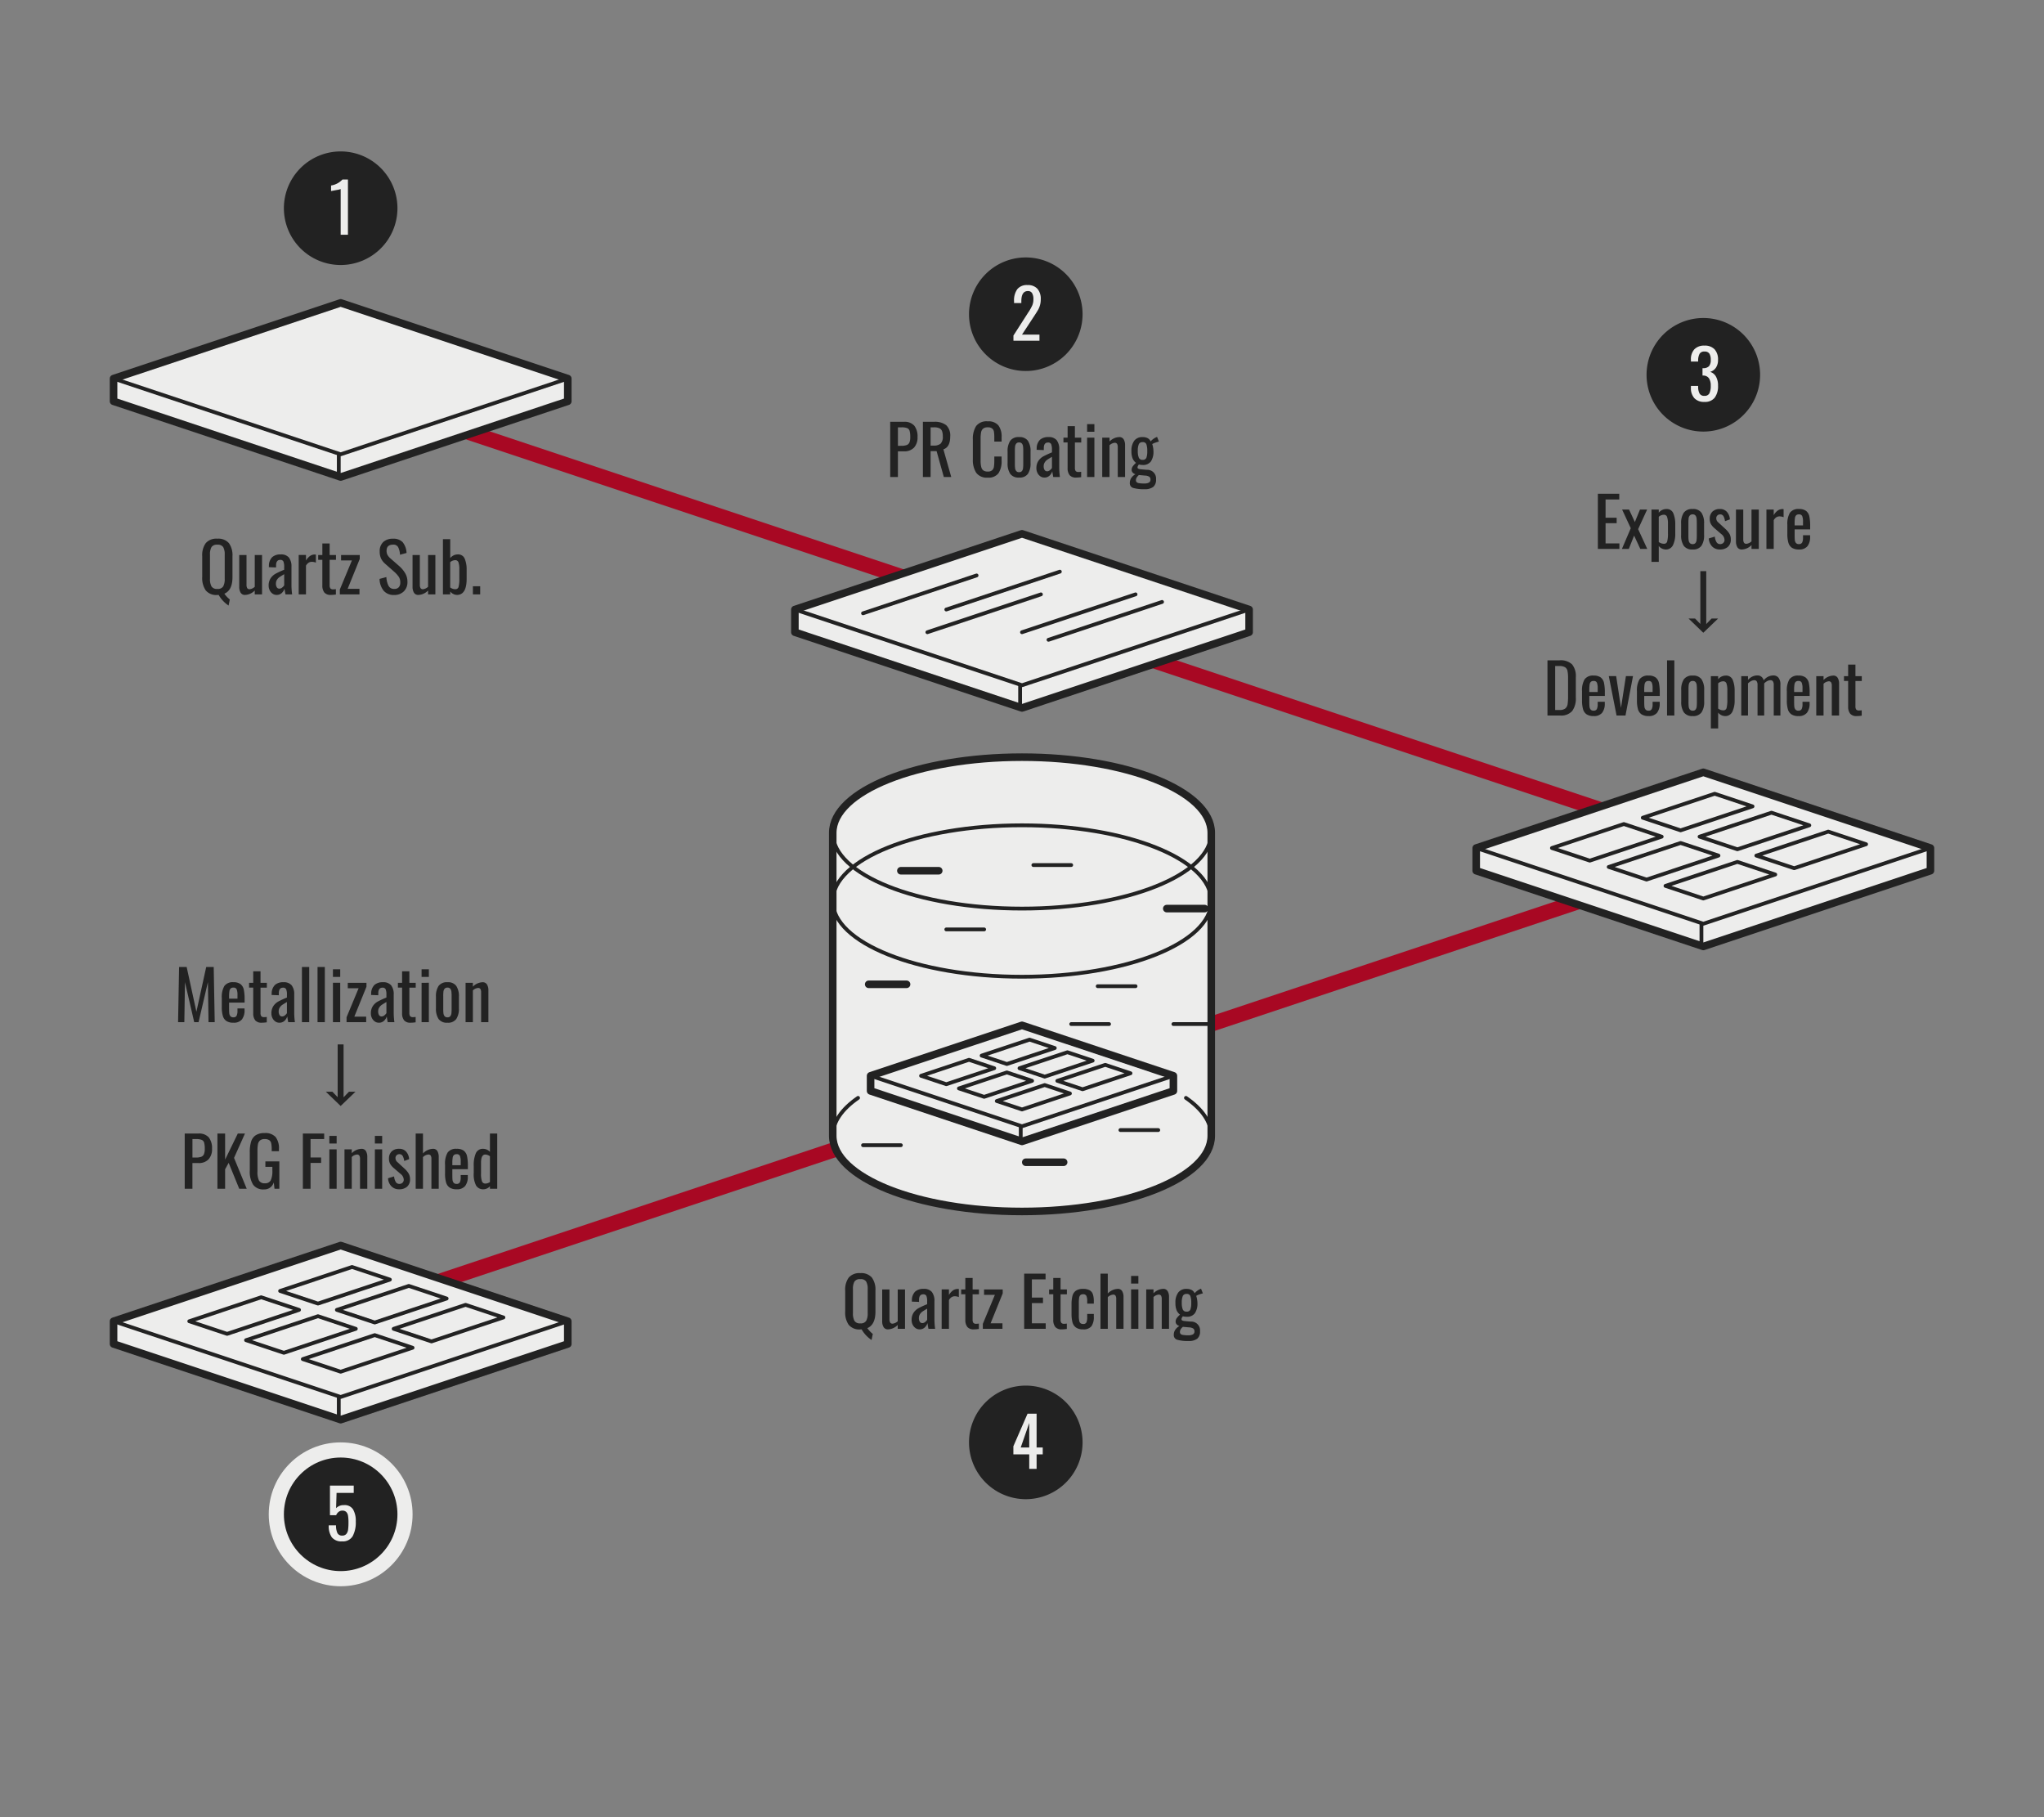 <svg xmlns="http://www.w3.org/2000/svg" width="540" height="480" viewBox="0 0 540 480">
  <rect x="0" y="0" width="540" height="480" fill="#808080" stroke="none"/>
  <g id="support-01-2-edit-7" transform="translate(-144 -3903)">
    <path id="Path_29834" data-name="Path 29834" d="M0,0H540V480H0Z" transform="translate(144 3903)" fill="none"/>
    <path id="Path_29682" data-name="Path 29682" d="M60.5,154.66,462.9,20.527" transform="translate(153 4102.34)" fill="none" stroke="#a80823" stroke-linecap="round" stroke-linejoin="round" stroke-miterlimit="10" stroke-width="4"/>
    <path id="Path_29681" data-name="Path 29681" d="M.5,20.527l401,133.666" transform="translate(213 3978.557)" fill="none" stroke="#a80823" stroke-linecap="round" stroke-linejoin="round" stroke-miterlimit="10" stroke-width="4"/>
    <g id="Group_11182" data-name="Group 11182" transform="translate(-213.5 -375.527)">
      <path id="Path_29608" data-name="Path 29608" d="M120.5,20.527l-60-20-60,20v6l60,20,60-20Z" transform="translate(387 4358)" fill="#ededec" stroke="#222" stroke-linecap="round" stroke-linejoin="round" stroke-miterlimit="10" stroke-width="2"/>
      <path id="Path_29609" data-name="Path 29609" d="M.5,20.527l60,20,60-20" transform="translate(387 4358)" fill="none" stroke="#222" stroke-linecap="round" stroke-linejoin="round" stroke-miterlimit="10" stroke-width="1"/>
      <line id="Line_334" data-name="Line 334" y2="6" transform="translate(447 4398.527)" fill="none" stroke="#222" stroke-linecap="round" stroke-miterlimit="10" stroke-width="1"/>
    </g>
    <g id="Group_11183" data-name="Group 11183" transform="translate(-209.5 -338.054)">
      <path id="Path_29610" data-name="Path 29610" d="M120.5,20.527l-60-20-60,20v6l60,20,60-20Z" transform="translate(563 4381.527)" fill="#ededec" stroke="#222" stroke-linecap="round" stroke-linejoin="round" stroke-miterlimit="10" stroke-width="2"/>
      <path id="Path_29611" data-name="Path 29611" d="M.5,20.527l60,20,60-20" transform="translate(563 4381.527)" fill="none" stroke="#222" stroke-linecap="round" stroke-linejoin="round" stroke-miterlimit="10" stroke-width="1"/>
      <line id="Line_335" data-name="Line 335" y2="6" transform="translate(623 4422.054)" fill="none" stroke="#222" stroke-linecap="round" stroke-miterlimit="10" stroke-width="1"/>
      <line id="Line_336" data-name="Line 336" x1="30" y2="10" transform="translate(603.5 4392.054)" fill="none" stroke="#222" stroke-linecap="round" stroke-miterlimit="10" stroke-width="1"/>
      <line id="Line_337" data-name="Line 337" x1="30" y2="10" transform="translate(598.5 4398.054)" fill="none" stroke="#222" stroke-linecap="round" stroke-miterlimit="10" stroke-width="1"/>
      <line id="Line_338" data-name="Line 338" x1="30" y2="10" transform="translate(623.5 4398.054)" fill="none" stroke="#222" stroke-linecap="round" stroke-miterlimit="10" stroke-width="1"/>
      <line id="Line_339" data-name="Line 339" x1="30" y2="10" transform="translate(630.5 4400.054)" fill="none" stroke="#222" stroke-linecap="round" stroke-miterlimit="10" stroke-width="1"/>
      <line id="Line_340" data-name="Line 340" x1="30" y2="10" transform="translate(581.5 4393.054)" fill="none" stroke="#222" stroke-linecap="round" stroke-miterlimit="10" stroke-width="1"/>
    </g>
    <g id="Group_11186" data-name="Group 11186" transform="translate(25.5 -270.527)">
      <path id="Path_29614" data-name="Path 29614" d="M120.5,20.527l-60-20-60,20v6l60,20,60-20Z" transform="translate(508 4377)" fill="#ededec" stroke="#222" stroke-linecap="round" stroke-linejoin="round" stroke-miterlimit="10" stroke-width="2"/>
      <path id="Path_29615" data-name="Path 29615" d="M.5,20.527l60,20,60-20" transform="translate(508 4377)" fill="none" stroke="#222" stroke-linecap="round" stroke-linejoin="round" stroke-miterlimit="10" stroke-width="1"/>
      <line id="Line_347" data-name="Line 347" y2="6" transform="translate(568 4417.527)" fill="none" stroke="#222" stroke-linecap="round" stroke-miterlimit="10" stroke-width="1"/>
      <path id="Path_29616" data-name="Path 29616" d="M30.5,23.86l19-6.333-10-3.334-19,6.334Z" transform="translate(508 4377)" fill="none" stroke="#222" stroke-linecap="round" stroke-linejoin="round" stroke-miterlimit="10" stroke-width="1"/>
      <path id="Path_29617" data-name="Path 29617" d="M45.5,28.86l19-6.333-10-3.334-19,6.334Z" transform="translate(508 4377)" fill="none" stroke="#222" stroke-linecap="round" stroke-linejoin="round" stroke-miterlimit="10" stroke-width="1"/>
      <path id="Path_29618" data-name="Path 29618" d="M69.5,24.194l-19,6.333,10,3.334,19-6.334Z" transform="translate(508 4377)" fill="none" stroke="#222" stroke-linecap="round" stroke-linejoin="round" stroke-miterlimit="10" stroke-width="1"/>
      <path id="Path_29619" data-name="Path 29619" d="M44.5,12.527l10,3.333,19-6.333-10-3.333Z" transform="translate(508 4377)" fill="none" stroke="#222" stroke-linecap="round" stroke-linejoin="round" stroke-miterlimit="10" stroke-width="1"/>
      <path id="Path_29620" data-name="Path 29620" d="M84.5,25.86l19-6.333-10-3.334-19,6.334Z" transform="translate(508 4377)" fill="none" stroke="#222" stroke-linecap="round" stroke-linejoin="round" stroke-miterlimit="10" stroke-width="1"/>
      <path id="Path_29621" data-name="Path 29621" d="M59.5,17.527l10,3.333,19-6.333-10-3.333Z" transform="translate(508 4377)" fill="none" stroke="#222" stroke-linecap="round" stroke-linejoin="round" stroke-miterlimit="10" stroke-width="1"/>
    </g>
    <g id="Group_11192" data-name="Group 11192" transform="translate(-334.5 -145.527)">
      <path id="Path_29614-2" data-name="Path 29614" d="M120.5,20.527l-60-20-60,20v6l60,20,60-20Z" transform="translate(508 4377)" fill="#ededec" stroke="#222" stroke-linecap="round" stroke-linejoin="round" stroke-miterlimit="10" stroke-width="2"/>
      <path id="Path_29615-2" data-name="Path 29615" d="M.5,20.527l60,20,60-20" transform="translate(508 4377)" fill="none" stroke="#222" stroke-linecap="round" stroke-linejoin="round" stroke-miterlimit="10" stroke-width="1"/>
      <line id="Line_347-2" data-name="Line 347" y2="6" transform="translate(568 4417.527)" fill="none" stroke="#222" stroke-linecap="round" stroke-miterlimit="10" stroke-width="1"/>
      <path id="Path_29616-2" data-name="Path 29616" d="M30.5,23.86l19-6.333-10-3.334-19,6.334Z" transform="translate(508 4377)" fill="none" stroke="#222" stroke-linecap="round" stroke-linejoin="round" stroke-miterlimit="10" stroke-width="1"/>
      <path id="Path_29617-2" data-name="Path 29617" d="M45.5,28.86l19-6.333-10-3.334-19,6.334Z" transform="translate(508 4377)" fill="none" stroke="#222" stroke-linecap="round" stroke-linejoin="round" stroke-miterlimit="10" stroke-width="1"/>
      <path id="Path_29618-2" data-name="Path 29618" d="M69.5,24.194l-19,6.333,10,3.334,19-6.334Z" transform="translate(508 4377)" fill="none" stroke="#222" stroke-linecap="round" stroke-linejoin="round" stroke-miterlimit="10" stroke-width="1"/>
      <path id="Path_29619-2" data-name="Path 29619" d="M44.5,12.527l10,3.333,19-6.333-10-3.333Z" transform="translate(508 4377)" fill="none" stroke="#222" stroke-linecap="round" stroke-linejoin="round" stroke-miterlimit="10" stroke-width="1"/>
      <path id="Path_29620-2" data-name="Path 29620" d="M84.5,25.86l19-6.333-10-3.334-19,6.334Z" transform="translate(508 4377)" fill="none" stroke="#222" stroke-linecap="round" stroke-linejoin="round" stroke-miterlimit="10" stroke-width="1"/>
      <path id="Path_29621-2" data-name="Path 29621" d="M59.5,17.527l10,3.333,19-6.333-10-3.333Z" transform="translate(508 4377)" fill="none" stroke="#222" stroke-linecap="round" stroke-linejoin="round" stroke-miterlimit="10" stroke-width="1"/>
    </g>
    <g id="Group_11194" data-name="Group 11194" transform="translate(-250 -101)">
      <path id="Path_29641" data-name="Path 29641" d="M100.5.5h-80C9.454.5.5,22.886.5,50.5s8.954,50,20,50h80c11.046,0,20-22.386,20-50S111.546.5,100.5.5Z" transform="translate(714.5 4203.5) rotate(90)" fill="#ededec" stroke="#222" stroke-linecap="round" stroke-linejoin="round" stroke-miterlimit="10" stroke-width="2"/>
      <ellipse id="Ellipse_49" data-name="Ellipse 49" cx="20" cy="50" rx="20" ry="50" transform="translate(714 4204) rotate(90)" fill="none" stroke="#222" stroke-linecap="round" stroke-linejoin="round" stroke-miterlimit="10" stroke-width="1"/>
      <ellipse id="Ellipse_50" data-name="Ellipse 50" cx="20" cy="50" rx="20" ry="50" transform="translate(714 4222) rotate(90)" fill="none" stroke="#222" stroke-linecap="round" stroke-linejoin="round" stroke-miterlimit="10" stroke-width="1"/>
      <path id="Path_29642" data-name="Path 29642" d="M90.5,7.19C93.441,2.935,96.857.5,100.5.5c11.045,0,20,22.386,20,50s-8.955,50-20,50c-3.643,0-7.059-2.435-10-6.69" transform="translate(714.5 4203.5) rotate(90)" fill="none" stroke="#222" stroke-linecap="round" stroke-linejoin="round" stroke-miterlimit="10" stroke-width="1"/>
      <path id="Path_29614-3" data-name="Path 29614" d="M80.5,13.86,40.5.527.5,13.86v4l40,13.333,40-13.333Z" transform="translate(623.5 4274.306)" fill="none" stroke="#222" stroke-linecap="round" stroke-linejoin="round" stroke-miterlimit="10" stroke-width="2"/>
      <path id="Path_29615-3" data-name="Path 29615" d="M.5,20.527l40,13.333,40-13.333" transform="translate(623.5 4267.64)" fill="none" stroke="#222" stroke-linecap="round" stroke-linejoin="round" stroke-miterlimit="10" stroke-width="1"/>
      <line id="Line_347-3" data-name="Line 347" y2="4" transform="translate(663.667 4301.5)" fill="none" stroke="#222" stroke-linecap="round" stroke-miterlimit="10" stroke-width="1"/>
      <path id="Path_29616-3" data-name="Path 29616" d="M27.167,20.638l12.667-4.222-6.667-2.223L20.5,18.416Z" transform="translate(616.833 4269.75)" fill="none" stroke="#222" stroke-linecap="round" stroke-linejoin="round" stroke-miterlimit="10" stroke-width="1"/>
      <path id="Path_29617-3" data-name="Path 29617" d="M42.167,25.638l12.667-4.222-6.667-2.223L35.5,23.416Z" transform="translate(611.833 4268.083)" fill="none" stroke="#222" stroke-linecap="round" stroke-linejoin="round" stroke-miterlimit="10" stroke-width="1"/>
      <path id="Path_29618-3" data-name="Path 29618" d="M63.167,24.194,50.5,28.416l6.667,2.223,12.667-4.223Z" transform="translate(606.833 4266.417)" fill="none" stroke="#222" stroke-linecap="round" stroke-linejoin="round" stroke-miterlimit="10" stroke-width="1"/>
      <path id="Path_29619-3" data-name="Path 29619" d="M44.5,10.416l6.667,2.222L63.833,8.416,57.167,6.194Z" transform="translate(608.833 4272.417)" fill="none" stroke="#222" stroke-linecap="round" stroke-linejoin="round" stroke-miterlimit="10" stroke-width="1"/>
      <path id="Path_29620-3" data-name="Path 29620" d="M81.167,22.638l12.667-4.222-6.667-2.223L74.5,20.416Z" transform="translate(598.833 4269.083)" fill="none" stroke="#222" stroke-linecap="round" stroke-linejoin="round" stroke-miterlimit="10" stroke-width="1"/>
      <path id="Path_29621-3" data-name="Path 29621" d="M59.5,15.416l6.667,2.222,12.667-4.222-6.667-2.222Z" transform="translate(603.833 4270.75)" fill="none" stroke="#222" stroke-linecap="round" stroke-linejoin="round" stroke-miterlimit="10" stroke-width="1"/>
      <line id="Line_366" data-name="Line 366" x2="10" transform="translate(622 4306.5)" fill="none" stroke="#222" stroke-linecap="round" stroke-miterlimit="10" stroke-width="1"/>
      <line id="Line_367" data-name="Line 367" x2="10" transform="translate(665 4311)" fill="none" stroke="#222" stroke-linecap="round" stroke-miterlimit="10" stroke-width="2"/>
      <line id="Line_368" data-name="Line 368" x2="10" transform="translate(690 4302.5)" fill="none" stroke="#222" stroke-linecap="round" stroke-miterlimit="10" stroke-width="1"/>
      <line id="Line_369" data-name="Line 369" x2="10" transform="translate(644 4249.5)" fill="none" stroke="#222" stroke-linecap="round" stroke-miterlimit="10" stroke-width="1"/>
      <line id="Line_370" data-name="Line 370" x2="10" transform="translate(623.5 4264)" fill="none" stroke="#222" stroke-linecap="round" stroke-miterlimit="10" stroke-width="2"/>
      <line id="Line_371" data-name="Line 371" x2="10" transform="translate(684 4264.5)" fill="none" stroke="#222" stroke-linecap="round" stroke-miterlimit="10" stroke-width="1"/>
      <line id="Line_376" data-name="Line 376" x2="10" transform="translate(667 4232.5)" fill="none" stroke="#222" stroke-linecap="round" stroke-miterlimit="10" stroke-width="1"/>
      <line id="Line_372" data-name="Line 372" x2="10" transform="translate(704 4274.5)" fill="none" stroke="#222" stroke-linecap="round" stroke-miterlimit="10" stroke-width="1"/>
      <line id="Line_373" data-name="Line 373" x2="10" transform="translate(677 4274.5)" fill="none" stroke="#222" stroke-linecap="round" stroke-miterlimit="10" stroke-width="1"/>
      <line id="Line_374" data-name="Line 374" x2="10" transform="translate(632 4234)" fill="none" stroke="#222" stroke-linecap="round" stroke-miterlimit="10" stroke-width="2"/>
      <line id="Line_375" data-name="Line 375" x2="10" transform="translate(702.25 4244)" fill="none" stroke="#222" stroke-linecap="round" stroke-miterlimit="10" stroke-width="2"/>
    </g>
    <path id="Path_29835" data-name="Path 29835" d="M-27.864-14.58h5.652v1.512H-25.83v4.824H-22.9V-6.8H-25.83v5.346h3.654V0h-5.688Zm8.694,9.108L-21.456-10.4h1.836l1.53,3.294,1.35-3.294h1.89l-2.376,5.166L-14.814,0H-16.65l-1.638-3.528L-19.692,0H-21.51ZM-13.7-10.4h1.926v.828a2.556,2.556,0,0,1,1.98-.972,1.848,1.848,0,0,1,1.9,1.215,7.305,7.305,0,0,1,.477,2.691v2.52A6.973,6.973,0,0,1-8-1.035,2.06,2.06,0,0,1-10.008.144a2.421,2.421,0,0,1-1.764-.918V3.42H-13.7Zm3.312,9.036a.822.822,0,0,0,.855-.675,8.358,8.358,0,0,0,.189-2.079v-2.52a5.648,5.648,0,0,0-.216-1.773.866.866,0,0,0-.9-.621,2.048,2.048,0,0,0-1.314.54v6.66A2.272,2.272,0,0,0-10.386-1.368ZM-2.826.144A2.676,2.676,0,0,1-5.175-.837,4.921,4.921,0,0,1-5.868-3.69V-6.714a4.921,4.921,0,0,1,.693-2.853,2.676,2.676,0,0,1,2.349-.981,2.655,2.655,0,0,1,2.331.981A4.921,4.921,0,0,1,.2-6.714V-3.69A4.921,4.921,0,0,1-.495-.837,2.655,2.655,0,0,1-2.826.144Zm0-1.422a.891.891,0,0,0,.756-.306,1.516,1.516,0,0,0,.288-.756,10.82,10.82,0,0,0,.054-1.224V-6.822a11.073,11.073,0,0,0-.054-1.233A1.527,1.527,0,0,0-2.07-8.82a.891.891,0,0,0-.756-.306.918.918,0,0,0-.765.306,1.48,1.48,0,0,0-.3.765,11.073,11.073,0,0,0-.054,1.233v3.258A10.82,10.82,0,0,0-3.888-2.34a1.47,1.47,0,0,0,.3.756A.918.918,0,0,0-2.826-1.278ZM4.374.144A2.746,2.746,0,0,1,2.331-.648,3.287,3.287,0,0,1,1.44-2.772l1.6-.486A3.455,3.455,0,0,0,3.5-1.764a1.078,1.078,0,0,0,.945.486,1.139,1.139,0,0,0,.828-.315,1.069,1.069,0,0,0,.324-.8,2.032,2.032,0,0,0-.846-1.53L2.97-5.454a4.346,4.346,0,0,1-.945-1.089,2.713,2.713,0,0,1-.333-1.395,2.529,2.529,0,0,1,.72-1.926,2.732,2.732,0,0,1,1.962-.684,2.356,2.356,0,0,1,1.863.765A3.34,3.34,0,0,1,7.02-7.812l-1.3.486A3.5,3.5,0,0,0,5.31-8.667a.953.953,0,0,0-.864-.459.99.99,0,0,0-.756.306,1,1,0,0,0-.27.756A1.346,1.346,0,0,0,3.942-7.02L5.778-5.328a5.705,5.705,0,0,1,1.08,1.26,2.912,2.912,0,0,1,.4,1.548A2.5,2.5,0,0,1,6.48-.54,3.068,3.068,0,0,1,4.374.144Zm5.814,0A1.287,1.287,0,0,1,8.982-.468a2.938,2.938,0,0,1-.36-1.512V-10.4h1.926v7.848a1.752,1.752,0,0,0,.18.891.7.7,0,0,0,.648.3,2.262,2.262,0,0,0,1.35-.648V-10.4h1.926V0H12.726V-1.026A3.714,3.714,0,0,1,10.188.144ZM16.668-10.4h1.926v1.476A3.766,3.766,0,0,1,19.7-10.17a2.2,2.2,0,0,1,1.2-.36,2.47,2.47,0,0,1,.306.018v2.124A3.045,3.045,0,0,0,20.142-8.6a1.575,1.575,0,0,0-.837.225,2.3,2.3,0,0,0-.711.783V0H16.668ZM25.272.144A3.27,3.27,0,0,1,23.4-.315a2.431,2.431,0,0,1-.936-1.359,8.349,8.349,0,0,1-.27-2.34V-6.39a5.761,5.761,0,0,1,.675-3.159,2.69,2.69,0,0,1,2.4-1,2.95,2.95,0,0,1,1.9.522,2.517,2.517,0,0,1,.846,1.467,12.417,12.417,0,0,1,.207,2.547v.846h-4.1V-3.78q0,.936.045,1.4a1.485,1.485,0,0,0,.288.783.949.949,0,0,0,.8.315.878.878,0,0,0,.855-.423,2.841,2.841,0,0,0,.225-1.287v-.63h1.872v.4a3.885,3.885,0,0,1-.7,2.5A2.709,2.709,0,0,1,25.272.144ZM26.334-6.21v-.936a4.01,4.01,0,0,0-.207-1.521.856.856,0,0,0-.873-.459,1.039,1.039,0,0,0-.711.216,1.216,1.216,0,0,0-.333.711,8.563,8.563,0,0,0-.09,1.431v.558ZM.768,5.875V19.844l1.418-1.465H3.908L.018,22.117H-.029l-3.879-3.738h1.723L-.791,19.82V5.875ZM-41.175,29.42h3.168a4.349,4.349,0,0,1,3.339,1.08,4.893,4.893,0,0,1,.981,3.366V39.23a5.6,5.6,0,0,1-.963,3.591A3.9,3.9,0,0,1-37.845,44h-3.33Zm3.186,13.122a2.326,2.326,0,0,0,1.539-.414A1.825,1.825,0,0,0-35.856,41a14.438,14.438,0,0,0,.117-2.151V34.118a8.919,8.919,0,0,0-.153-1.9,1.507,1.507,0,0,0-.639-.972,2.84,2.84,0,0,0-1.512-.315h-1.1v11.61Zm9.018,1.6a3.27,3.27,0,0,1-1.872-.459,2.431,2.431,0,0,1-.936-1.359,8.349,8.349,0,0,1-.27-2.34V37.61a5.761,5.761,0,0,1,.675-3.159,2.69,2.69,0,0,1,2.4-1,2.95,2.95,0,0,1,1.9.522,2.517,2.517,0,0,1,.846,1.467,12.417,12.417,0,0,1,.207,2.547v.846h-4.1V40.22q0,.936.045,1.4a1.485,1.485,0,0,0,.288.783.949.949,0,0,0,.8.315.878.878,0,0,0,.855-.423,2.841,2.841,0,0,0,.225-1.287v-.63h1.872v.4a3.885,3.885,0,0,1-.7,2.5A2.709,2.709,0,0,1-28.971,44.144Zm1.062-6.354v-.936a4.01,4.01,0,0,0-.207-1.521.856.856,0,0,0-.873-.459,1.039,1.039,0,0,0-.711.216,1.216,1.216,0,0,0-.333.711,8.563,8.563,0,0,0-.09,1.431v.558Zm2.934-4.194h1.944l1.278,8.37,1.3-8.37h1.872L-20.565,44h-2.358Zm10.512,10.548a3.27,3.27,0,0,1-1.872-.459,2.431,2.431,0,0,1-.936-1.359,8.349,8.349,0,0,1-.27-2.34V37.61a5.761,5.761,0,0,1,.675-3.159,2.69,2.69,0,0,1,2.4-1,2.95,2.95,0,0,1,1.9.522,2.517,2.517,0,0,1,.846,1.467,12.418,12.418,0,0,1,.207,2.547v.846h-4.1V40.22q0,.936.045,1.4a1.485,1.485,0,0,0,.288.783.949.949,0,0,0,.8.315.878.878,0,0,0,.855-.423,2.841,2.841,0,0,0,.225-1.287v-.63h1.872v.4a3.885,3.885,0,0,1-.7,2.5A2.709,2.709,0,0,1-14.463,44.144ZM-13.4,37.79v-.936a4.01,4.01,0,0,0-.207-1.521.856.856,0,0,0-.873-.459,1.039,1.039,0,0,0-.711.216,1.216,1.216,0,0,0-.333.711,8.563,8.563,0,0,0-.09,1.431v.558Zm3.816-8.37h1.926V44H-9.585ZM-2.8,44.144a2.676,2.676,0,0,1-2.349-.981,4.921,4.921,0,0,1-.693-2.853V37.286a4.921,4.921,0,0,1,.693-2.853A2.676,2.676,0,0,1-2.8,33.452a2.655,2.655,0,0,1,2.331.981,4.921,4.921,0,0,1,.693,2.853V40.31a4.921,4.921,0,0,1-.693,2.853A2.655,2.655,0,0,1-2.8,44.144Zm0-1.422a.891.891,0,0,0,.756-.306,1.516,1.516,0,0,0,.288-.756A10.82,10.82,0,0,0-1.7,40.436V37.178a11.073,11.073,0,0,0-.054-1.233,1.527,1.527,0,0,0-.288-.765.891.891,0,0,0-.756-.306.918.918,0,0,0-.765.306,1.48,1.48,0,0,0-.3.765,11.073,11.073,0,0,0-.054,1.233v3.258a10.82,10.82,0,0,0,.054,1.224,1.47,1.47,0,0,0,.3.756A.918.918,0,0,0-2.8,42.722ZM1.989,33.6H3.915v.828a2.556,2.556,0,0,1,1.98-.972,1.848,1.848,0,0,1,1.9,1.215,7.305,7.305,0,0,1,.477,2.691v2.52a6.973,6.973,0,0,1-.585,3.087,2.06,2.06,0,0,1-2.007,1.179,2.421,2.421,0,0,1-1.764-.918V47.42H1.989ZM5.3,42.632a.822.822,0,0,0,.855-.675,8.358,8.358,0,0,0,.189-2.079v-2.52a5.648,5.648,0,0,0-.216-1.773.866.866,0,0,0-.9-.621,2.048,2.048,0,0,0-1.314.54v6.66A2.272,2.272,0,0,0,5.3,42.632ZM10.017,33.6H11.8v.99a3.7,3.7,0,0,1,1.143-.873,2.988,2.988,0,0,1,1.3-.3,1.609,1.609,0,0,1,1.692,1.314,3.255,3.255,0,0,1,2.592-1.314,1.668,1.668,0,0,1,1.323.594,2.728,2.728,0,0,1,.513,1.818V44H18.6V35.954a1.707,1.707,0,0,0-.216-.981.73.73,0,0,0-.63-.3,1.877,1.877,0,0,0-.855.225,3.05,3.05,0,0,0-.819.621V44H14.319V35.954a1.707,1.707,0,0,0-.216-.981.73.73,0,0,0-.63-.3,1.824,1.824,0,0,0-.846.225,3.4,3.4,0,0,0-.828.621V44H10.017Zm15.12,10.548a3.27,3.27,0,0,1-1.872-.459,2.431,2.431,0,0,1-.936-1.359,8.349,8.349,0,0,1-.27-2.34V37.61a5.761,5.761,0,0,1,.675-3.159,2.69,2.69,0,0,1,2.4-1,2.95,2.95,0,0,1,1.9.522,2.517,2.517,0,0,1,.846,1.467,12.417,12.417,0,0,1,.207,2.547v.846h-4.1V40.22q0,.936.045,1.4a1.485,1.485,0,0,0,.288.783.949.949,0,0,0,.8.315.878.878,0,0,0,.855-.423,2.841,2.841,0,0,0,.225-1.287v-.63h1.872v.4a3.885,3.885,0,0,1-.7,2.5A2.709,2.709,0,0,1,25.137,44.144ZM26.2,37.79v-.936a4.01,4.01,0,0,0-.207-1.521.856.856,0,0,0-.873-.459,1.039,1.039,0,0,0-.711.216,1.216,1.216,0,0,0-.333.711,8.563,8.563,0,0,0-.09,1.431v.558ZM29.835,33.6h1.926v1.026a3.714,3.714,0,0,1,2.538-1.17,1.287,1.287,0,0,1,1.206.612,2.938,2.938,0,0,1,.36,1.512V44H33.939V36.134a1.7,1.7,0,0,0-.18-.882.7.7,0,0,0-.648-.288,2.262,2.262,0,0,0-1.35.648V44H29.835ZM40.509,44.144a2.118,2.118,0,0,1-1.71-.621,2.908,2.908,0,0,1-.54-1.863V34.874h-1.1V33.6h1.1V30.554h1.926V33.6h1.674v1.278H40.185v6.66a1.469,1.469,0,0,0,.2.882.922.922,0,0,0,.756.252,4.5,4.5,0,0,0,.7-.054v1.422A9.022,9.022,0,0,1,40.509,44.144Z" transform="translate(594 4048)" fill="#222"/>
    <path id="Path_29836" data-name="Path 29836" d="M-42.687-14.58h2l2.574,11.826,2.592-11.826h1.98L-33.273,0h-1.638l-.162-10.584L-37.539,0h-1.152l-2.448-10.584L-41.3,0h-1.656ZM-28.323.144A3.27,3.27,0,0,1-30.2-.315a2.431,2.431,0,0,1-.936-1.359,8.349,8.349,0,0,1-.27-2.34V-6.39a5.761,5.761,0,0,1,.675-3.159,2.69,2.69,0,0,1,2.4-1,2.95,2.95,0,0,1,1.9.522,2.517,2.517,0,0,1,.846,1.467,12.417,12.417,0,0,1,.207,2.547v.846h-4.1V-3.78q0,.936.045,1.4a1.485,1.485,0,0,0,.288.783.949.949,0,0,0,.8.315.878.878,0,0,0,.855-.423,2.841,2.841,0,0,0,.225-1.287v-.63h1.872v.4a3.885,3.885,0,0,1-.7,2.5A2.709,2.709,0,0,1-28.323.144Zm1.062-6.354v-.936a4.01,4.01,0,0,0-.207-1.521.856.856,0,0,0-.873-.459,1.039,1.039,0,0,0-.711.216,1.216,1.216,0,0,0-.333.711,8.563,8.563,0,0,0-.09,1.431v.558ZM-20.853.144a2.118,2.118,0,0,1-1.71-.621A2.908,2.908,0,0,1-23.1-2.34V-9.126h-1.1V-10.4h1.1v-3.042h1.926V-10.4H-19.5v1.278h-1.674v6.66a1.469,1.469,0,0,0,.2.882.922.922,0,0,0,.756.252,4.5,4.5,0,0,0,.7-.054V.036A9.022,9.022,0,0,1-20.853.144Zm4.644,0A1.794,1.794,0,0,1-17.28-.2a2.338,2.338,0,0,1-.747-.9,2.654,2.654,0,0,1-.27-1.17,3.461,3.461,0,0,1,.522-1.989,3.8,3.8,0,0,1,1.323-1.206A22.553,22.553,0,0,1-14.193-6.5v-.738A3.592,3.592,0,0,0-14.4-8.685a.838.838,0,0,0-.837-.423q-1.1,0-1.1,1.476v.522l-1.908-.072.018-.378a3.2,3.2,0,0,1,.873-2.277,3.22,3.22,0,0,1,2.241-.711,2.654,2.654,0,0,1,2.169.819,3.831,3.831,0,0,1,.675,2.475V-2.5a18.736,18.736,0,0,0,.18,2.5h-1.764q-.2-1.026-.252-1.53A2.628,2.628,0,0,1-14.85-.342,1.935,1.935,0,0,1-16.209.144Zm.756-1.656a1.153,1.153,0,0,0,.738-.3,2.324,2.324,0,0,0,.522-.567V-5.328q-.792.468-1.188.729a2.493,2.493,0,0,0-.693.7,1.809,1.809,0,0,0-.3,1.035,1.8,1.8,0,0,0,.234,1A.77.77,0,0,0-15.453-1.512Zm5.22-13.068h1.926V0h-1.926Zm4.122,0h1.926V0H-6.111Zm4.068.612H-.117v2.016H-2.043Zm0,3.564H-.117V0H-2.043ZM1.557-1.3,4.743-8.964H1.881V-10.4H6.813V-9.36l-3.2,7.9H6.741V0H1.557ZM10.071.144A1.794,1.794,0,0,1,9-.2a2.338,2.338,0,0,1-.747-.9,2.654,2.654,0,0,1-.27-1.17,3.461,3.461,0,0,1,.522-1.989A3.8,3.8,0,0,1,9.828-5.463,22.553,22.553,0,0,1,12.087-6.5v-.738a3.592,3.592,0,0,0-.207-1.449.838.838,0,0,0-.837-.423q-1.1,0-1.1,1.476v.522L8.037-7.182l.018-.378a3.2,3.2,0,0,1,.873-2.277,3.22,3.22,0,0,1,2.241-.711,2.654,2.654,0,0,1,2.169.819,3.831,3.831,0,0,1,.675,2.475V-2.5a18.736,18.736,0,0,0,.18,2.5H12.429q-.2-1.026-.252-1.53A2.628,2.628,0,0,1,11.43-.342,1.935,1.935,0,0,1,10.071.144Zm.756-1.656a1.153,1.153,0,0,0,.738-.3,2.324,2.324,0,0,0,.522-.567V-5.328Q11.3-4.86,10.9-4.6a2.493,2.493,0,0,0-.693.7,1.809,1.809,0,0,0-.3,1.035,1.8,1.8,0,0,0,.234,1A.77.77,0,0,0,10.827-1.512ZM18.477.144a2.118,2.118,0,0,1-1.71-.621,2.908,2.908,0,0,1-.54-1.863V-9.126h-1.1V-10.4h1.1v-3.042h1.926V-10.4h1.674v1.278H18.153v6.66a1.469,1.469,0,0,0,.2.882.922.922,0,0,0,.756.252,4.5,4.5,0,0,0,.7-.054V.036A9.022,9.022,0,0,1,18.477.144Zm2.9-14.112H23.3v2.016H21.375Zm0,3.564H23.3V0H21.375ZM28.215.144a2.676,2.676,0,0,1-2.349-.981,4.921,4.921,0,0,1-.693-2.853V-6.714a4.921,4.921,0,0,1,.693-2.853,2.676,2.676,0,0,1,2.349-.981,2.655,2.655,0,0,1,2.331.981,4.921,4.921,0,0,1,.693,2.853V-3.69a4.921,4.921,0,0,1-.693,2.853A2.655,2.655,0,0,1,28.215.144Zm0-1.422a.891.891,0,0,0,.756-.306,1.516,1.516,0,0,0,.288-.756,10.82,10.82,0,0,0,.054-1.224V-6.822a11.073,11.073,0,0,0-.054-1.233,1.527,1.527,0,0,0-.288-.765.891.891,0,0,0-.756-.306.918.918,0,0,0-.765.306,1.48,1.48,0,0,0-.3.765A11.073,11.073,0,0,0,27.1-6.822v3.258a10.82,10.82,0,0,0,.054,1.224,1.47,1.47,0,0,0,.3.756A.918.918,0,0,0,28.215-1.278ZM33-10.4h1.926v1.026a3.714,3.714,0,0,1,2.538-1.17,1.287,1.287,0,0,1,1.206.612,2.938,2.938,0,0,1,.36,1.512V0H37.107V-7.866a1.7,1.7,0,0,0-.18-.882.7.7,0,0,0-.648-.288,2.262,2.262,0,0,0-1.35.648V0H33ZM.768,5.875V19.844l1.418-1.465H3.908L.018,22.117H-.029l-3.879-3.738h1.723L-.791,19.82V5.875ZM-41.2,29.42h3.618a3.378,3.378,0,0,1,2.745,1.026,4.592,4.592,0,0,1,.855,3.006,3.923,3.923,0,0,1-.918,2.772,3.455,3.455,0,0,1-2.664.99h-1.6V44H-41.2Zm2.97,6.336a3.888,3.888,0,0,0,1.4-.2,1.264,1.264,0,0,0,.711-.684,3.581,3.581,0,0,0,.216-1.4,6.007,6.007,0,0,0-.162-1.638,1.141,1.141,0,0,0-.639-.738,3.875,3.875,0,0,0-1.5-.216h-.954v4.878Zm5.67-6.336h2.034V36.3l3.348-6.876h1.89l-2.88,6.426L-24.822,44H-26.8l-2.79-6.84-.936,1.692V44h-2.034Zm12.294,14.76a3.256,3.256,0,0,1-2.862-1.251,6.45,6.45,0,0,1-.882-3.717V34.334a9.234,9.234,0,0,1,.351-2.781,3.111,3.111,0,0,1,1.206-1.674,4.11,4.11,0,0,1,2.349-.585A3.665,3.665,0,0,1-17.2,30.32a4.84,4.84,0,0,1,.891,3.222v.54h-1.908v-.45a7.874,7.874,0,0,0-.126-1.611,1.364,1.364,0,0,0-.531-.855,2.061,2.061,0,0,0-1.2-.288,1.79,1.79,0,0,0-1.26.387,1.81,1.81,0,0,0-.531,1.035,10.144,10.144,0,0,0-.117,1.728v5.4a5.242,5.242,0,0,0,.4,2.4,1.62,1.62,0,0,0,1.557.729,1.6,1.6,0,0,0,1.557-.792,5.677,5.677,0,0,0,.423-2.538V38.222H-19.89v-1.44h3.69V44h-1.278l-.2-1.674A2.564,2.564,0,0,1-20.268,44.18ZM-9.99,29.42h5.634v1.458h-3.6v4.86h2.79v1.44h-2.79V44H-9.99Zm7,.612h1.926v2.016H-2.988Zm0,3.564h1.926V44H-2.988Zm4,0H2.934v1.026a3.714,3.714,0,0,1,2.538-1.17,1.287,1.287,0,0,1,1.206.612,2.938,2.938,0,0,1,.36,1.512V44H5.112V36.134a1.7,1.7,0,0,0-.18-.882.7.7,0,0,0-.648-.288,2.262,2.262,0,0,0-1.35.648V44H1.008Zm8.028-3.564h1.926v2.016H9.036Zm0,3.564h1.926V44H9.036Zm6.408,10.548a2.746,2.746,0,0,1-2.043-.792,3.287,3.287,0,0,1-.891-2.124l1.6-.486a3.455,3.455,0,0,0,.459,1.494,1.078,1.078,0,0,0,.945.486,1.139,1.139,0,0,0,.828-.315,1.069,1.069,0,0,0,.324-.8,2.032,2.032,0,0,0-.846-1.53l-1.782-1.53a4.346,4.346,0,0,1-.945-1.089,2.713,2.713,0,0,1-.333-1.4,2.529,2.529,0,0,1,.72-1.926,2.732,2.732,0,0,1,1.962-.684,2.356,2.356,0,0,1,1.863.765,3.34,3.34,0,0,1,.783,1.971l-1.3.486a3.5,3.5,0,0,0-.414-1.341.953.953,0,0,0-.864-.459.989.989,0,0,0-1.026,1.062,1.346,1.346,0,0,0,.522,1.044l1.836,1.692a5.705,5.705,0,0,1,1.08,1.26,2.912,2.912,0,0,1,.4,1.548,2.5,2.5,0,0,1-.774,1.98A3.067,3.067,0,0,1,15.444,44.144ZM19.818,29.42h1.926v5.256a3.837,3.837,0,0,1,2.61-1.224,1.266,1.266,0,0,1,1.2.612,3,3,0,0,1,.351,1.512V44H23.976V36.134a1.7,1.7,0,0,0-.18-.882.7.7,0,0,0-.648-.288,2.24,2.24,0,0,0-1.4.684V44H19.818ZM30.654,44.144a3.27,3.27,0,0,1-1.872-.459,2.431,2.431,0,0,1-.936-1.359,8.349,8.349,0,0,1-.27-2.34V37.61a5.761,5.761,0,0,1,.675-3.159,2.69,2.69,0,0,1,2.4-1,2.95,2.95,0,0,1,1.9.522,2.517,2.517,0,0,1,.846,1.467,12.417,12.417,0,0,1,.207,2.547v.846H29.5V40.22q0,.936.045,1.4a1.485,1.485,0,0,0,.288.783.949.949,0,0,0,.8.315.878.878,0,0,0,.855-.423,2.841,2.841,0,0,0,.225-1.287v-.63h1.872v.4a3.885,3.885,0,0,1-.7,2.5A2.709,2.709,0,0,1,30.654,44.144Zm1.062-6.354v-.936a4.01,4.01,0,0,0-.207-1.521.856.856,0,0,0-.873-.459,1.039,1.039,0,0,0-.711.216,1.216,1.216,0,0,0-.333.711,8.563,8.563,0,0,0-.09,1.431v.558Zm6.012,6.354a2.138,2.138,0,0,1-1.953-.99,6.351,6.351,0,0,1-.621-3.24V37.9A7.912,7.912,0,0,1,35.7,34.64a2.015,2.015,0,0,1,2.007-1.188,2.425,2.425,0,0,1,1.728.81V29.42h1.926V44H39.438v-.666A2.29,2.29,0,0,1,37.728,44.144Zm.522-1.512a2.19,2.19,0,0,0,1.188-.4V35.414a2.236,2.236,0,0,0-1.224-.45q-1.134,0-1.134,2.178v2.934a5.927,5.927,0,0,0,.234,1.908A.911.911,0,0,0,38.25,42.632Z" transform="translate(234 4173)" fill="#222"/>
    <path id="Path_29837" data-name="Path 29837" d="M-29.61,2.952A8.313,8.313,0,0,1-32.238.144l-.342.018a3.619,3.619,0,0,1-3.069-1.215,5.72,5.72,0,0,1-.927-3.519V-10.1a5.411,5.411,0,0,1,.936-3.438,3.691,3.691,0,0,1,3.06-1.17,3.677,3.677,0,0,1,3.06,1.179,5.417,5.417,0,0,1,.936,3.429v5.544q0,3.474-2.142,4.374a7.274,7.274,0,0,0,1.44,1.53ZM-32.58-1.44a1.651,1.651,0,0,0,1.548-.666,4.038,4.038,0,0,0,.4-2.016v-6.39a3.833,3.833,0,0,0-.4-1.971,1.679,1.679,0,0,0-1.548-.639,1.679,1.679,0,0,0-1.548.639,3.833,3.833,0,0,0-.4,1.971v6.39a4.038,4.038,0,0,0,.4,2.016A1.651,1.651,0,0,0-32.58-1.44ZM-25.236.144a1.287,1.287,0,0,1-1.206-.612A2.938,2.938,0,0,1-26.8-1.98V-10.4h1.926v7.848a1.752,1.752,0,0,0,.18.891.7.7,0,0,0,.648.3,2.262,2.262,0,0,0,1.35-.648V-10.4h1.926V0H-22.7V-1.026A3.714,3.714,0,0,1-25.236.144Zm8.3,0A1.794,1.794,0,0,1-18.009-.2a2.338,2.338,0,0,1-.747-.9,2.654,2.654,0,0,1-.27-1.17A3.461,3.461,0,0,1-18.5-4.257a3.8,3.8,0,0,1,1.323-1.206A22.553,22.553,0,0,1-14.922-6.5v-.738a3.592,3.592,0,0,0-.207-1.449.838.838,0,0,0-.837-.423q-1.1,0-1.1,1.476v.522l-1.908-.072.018-.378a3.2,3.2,0,0,1,.873-2.277,3.22,3.22,0,0,1,2.241-.711,2.654,2.654,0,0,1,2.169.819A3.831,3.831,0,0,1-13-7.254V-2.5a18.736,18.736,0,0,0,.18,2.5H-14.58q-.2-1.026-.252-1.53a2.628,2.628,0,0,1-.747,1.188A1.935,1.935,0,0,1-16.938.144Zm.756-1.656a1.153,1.153,0,0,0,.738-.3,2.324,2.324,0,0,0,.522-.567V-5.328q-.792.468-1.188.729a2.493,2.493,0,0,0-.693.7,1.809,1.809,0,0,0-.3,1.035,1.8,1.8,0,0,0,.234,1A.77.77,0,0,0-16.182-1.512Zm5.094-8.892h1.926v1.476A3.766,3.766,0,0,1-8.055-10.17a2.2,2.2,0,0,1,1.2-.36,2.47,2.47,0,0,1,.306.018v2.124A3.045,3.045,0,0,0-7.614-8.6a1.575,1.575,0,0,0-.837.225,2.3,2.3,0,0,0-.711.783V0h-1.926ZM-2.592.144A2.118,2.118,0,0,1-4.3-.477a2.908,2.908,0,0,1-.54-1.863V-9.126h-1.1V-10.4h1.1v-3.042h1.926V-10.4h1.674v1.278H-2.916v6.66a1.469,1.469,0,0,0,.2.882.922.922,0,0,0,.756.252,4.5,4.5,0,0,0,.7-.054V.036A9.022,9.022,0,0,1-2.592.144ZM-.216-1.3,2.97-8.964H.108V-10.4H5.04V-9.36l-3.2,7.9H4.968V0H-.216ZM14.148.162a3.468,3.468,0,0,1-2.8-1.134,5.109,5.109,0,0,1-1.071-3.114l1.8-.486A5.618,5.618,0,0,0,12.627-2.3a1.589,1.589,0,0,0,1.521.864,1.545,1.545,0,0,0,1.2-.441,1.811,1.811,0,0,0,.4-1.269,2.652,2.652,0,0,0-.378-1.467,7.309,7.309,0,0,0-1.206-1.341l-2.448-2.16a4.265,4.265,0,0,1-1.071-1.413,4.428,4.428,0,0,1-.333-1.809,3.242,3.242,0,0,1,.936-2.493,3.626,3.626,0,0,1,2.574-.873,3.31,3.31,0,0,1,2.556.918,4.776,4.776,0,0,1,1.026,2.844l-1.728.468a4.983,4.983,0,0,0-.468-1.953,1.377,1.377,0,0,0-1.332-.711q-1.746,0-1.746,1.6a2.346,2.346,0,0,0,.216,1.071,3.453,3.453,0,0,0,.738.909L15.552-7.4a8.016,8.016,0,0,1,1.521,1.863,4.361,4.361,0,0,1,.567,2.223,3.359,3.359,0,0,1-.972,2.538A3.482,3.482,0,0,1,14.148.162ZM20.556.144A1.287,1.287,0,0,1,19.35-.468a2.938,2.938,0,0,1-.36-1.512V-10.4h1.926v7.848a1.752,1.752,0,0,0,.18.891.7.7,0,0,0,.648.3,2.262,2.262,0,0,0,1.35-.648V-10.4H25.02V0H23.094V-1.026A3.714,3.714,0,0,1,20.556.144Zm10.152,0a2.4,2.4,0,0,1-1.764-.9V0H27.018V-14.58h1.926v5a2.539,2.539,0,0,1,1.962-.972,1.848,1.848,0,0,1,1.9,1.215,7.305,7.305,0,0,1,.477,2.691v2.52Q33.282.144,30.708.144Zm-.4-1.512a.822.822,0,0,0,.855-.675,8.358,8.358,0,0,0,.189-2.079v-2.52a5.648,5.648,0,0,0-.216-1.773.866.866,0,0,0-.9-.621,2.119,2.119,0,0,0-1.3.522v6.678A2.149,2.149,0,0,0,30.312-1.368Zm4.626-.774h1.926V0H34.938Z" transform="translate(234 4060)" fill="#222"/>
    <path id="Path_29838" data-name="Path 29838" d="M-34.821-14.58H-31.2a3.378,3.378,0,0,1,2.745,1.026,4.592,4.592,0,0,1,.855,3.006,3.923,3.923,0,0,1-.918,2.772,3.455,3.455,0,0,1-2.664.99h-1.6V0h-2.034Zm2.97,6.336a3.888,3.888,0,0,0,1.4-.2,1.264,1.264,0,0,0,.711-.684,3.581,3.581,0,0,0,.216-1.4,6.008,6.008,0,0,0-.162-1.638,1.141,1.141,0,0,0-.639-.738,3.875,3.875,0,0,0-1.5-.216h-.954v4.878Zm5.67-6.336h2.934A4.841,4.841,0,0,1-20-13.671a3.756,3.756,0,0,1,1.035,2.961q0,2.808-1.8,3.4L-18.693,0h-1.962l-1.908-6.84h-1.584V0h-2.034ZM-23.373-8.3a2.743,2.743,0,0,0,1.881-.522,2.513,2.513,0,0,0,.567-1.89,4.044,4.044,0,0,0-.2-1.413,1.355,1.355,0,0,0-.7-.756,3.35,3.35,0,0,0-1.422-.243h-.9V-8.3ZM-9.063.162A3.421,3.421,0,0,1-12.1-1.125a6.218,6.218,0,0,1-.882-3.555V-9.828a6.356,6.356,0,0,1,.864-3.636,3.469,3.469,0,0,1,3.06-1.242,3.411,3.411,0,0,1,2.817,1.062,4.91,4.91,0,0,1,.855,3.132V-9.36H-7.317v-1.026a10.062,10.062,0,0,0-.09-1.548,1.419,1.419,0,0,0-.459-.864,1.763,1.763,0,0,0-1.179-.324,1.844,1.844,0,0,0-1.233.351,1.682,1.682,0,0,0-.531.972,8.733,8.733,0,0,0-.126,1.665v5.778a6.642,6.642,0,0,0,.18,1.746,1.535,1.535,0,0,0,.585.9,2.012,2.012,0,0,0,1.125.27,1.673,1.673,0,0,0,1.152-.342,1.562,1.562,0,0,0,.477-.936,10.359,10.359,0,0,0,.1-1.62v-1.08h1.926v1.08A5.753,5.753,0,0,1-6.21-1,3.251,3.251,0,0,1-9.063.162Zm8.3-.018A2.676,2.676,0,0,1-3.114-.837,4.921,4.921,0,0,1-3.807-3.69V-6.714a4.921,4.921,0,0,1,.693-2.853,2.676,2.676,0,0,1,2.349-.981,2.655,2.655,0,0,1,2.331.981,4.921,4.921,0,0,1,.693,2.853V-3.69A4.921,4.921,0,0,1,1.566-.837,2.655,2.655,0,0,1-.765.144Zm0-1.422a.891.891,0,0,0,.756-.306A1.516,1.516,0,0,0,.279-2.34,10.82,10.82,0,0,0,.333-3.564V-6.822A11.073,11.073,0,0,0,.279-8.055,1.527,1.527,0,0,0-.009-8.82a.891.891,0,0,0-.756-.306.918.918,0,0,0-.765.306,1.48,1.48,0,0,0-.3.765,11.073,11.073,0,0,0-.054,1.233v3.258A10.82,10.82,0,0,0-1.827-2.34a1.47,1.47,0,0,0,.3.756A.918.918,0,0,0-.765-1.278ZM5.895.144A1.794,1.794,0,0,1,4.824-.2a2.338,2.338,0,0,1-.747-.9,2.654,2.654,0,0,1-.27-1.17,3.461,3.461,0,0,1,.522-1.989A3.8,3.8,0,0,1,5.652-5.463,22.553,22.553,0,0,1,7.911-6.5v-.738A3.592,3.592,0,0,0,7.7-8.685a.838.838,0,0,0-.837-.423q-1.1,0-1.1,1.476v.522L3.861-7.182l.018-.378a3.2,3.2,0,0,1,.873-2.277,3.22,3.22,0,0,1,2.241-.711,2.654,2.654,0,0,1,2.169.819,3.831,3.831,0,0,1,.675,2.475V-2.5a18.736,18.736,0,0,0,.18,2.5H8.253Q8.055-1.026,8-1.53A2.628,2.628,0,0,1,7.254-.342,1.935,1.935,0,0,1,5.895.144Zm.756-1.656a1.153,1.153,0,0,0,.738-.3,2.324,2.324,0,0,0,.522-.567V-5.328q-.792.468-1.188.729a2.493,2.493,0,0,0-.693.7,1.809,1.809,0,0,0-.3,1.035,1.8,1.8,0,0,0,.234,1A.77.77,0,0,0,6.651-1.512ZM14.3.144a2.118,2.118,0,0,1-1.71-.621,2.908,2.908,0,0,1-.54-1.863V-9.126h-1.1V-10.4h1.1v-3.042h1.926V-10.4h1.674v1.278H13.977v6.66a1.469,1.469,0,0,0,.2.882.922.922,0,0,0,.756.252,4.5,4.5,0,0,0,.7-.054V.036A9.022,9.022,0,0,1,14.3.144Zm2.9-14.112h1.926v2.016H17.2Zm0,3.564h1.926V0H17.2Zm4,0h1.926v1.026a3.714,3.714,0,0,1,2.538-1.17,1.287,1.287,0,0,1,1.206.612,2.938,2.938,0,0,1,.36,1.512V0H25.3V-7.866a1.7,1.7,0,0,0-.18-.882.7.7,0,0,0-.648-.288,2.262,2.262,0,0,0-1.35.648V0H21.195ZM32.337,3.222a10.251,10.251,0,0,1-2.853-.306,1.269,1.269,0,0,1-1-1.314A2.357,2.357,0,0,1,28.908.2a3.037,3.037,0,0,1,1.071-.936,1.518,1.518,0,0,1-.747-.45,1.006,1.006,0,0,1-.261-.666,1.621,1.621,0,0,1,.27-.936,5.889,5.889,0,0,1,.882-.954,2.835,2.835,0,0,1-.909-1.179,5.076,5.076,0,0,1-.3-1.917A4.383,4.383,0,0,1,29.664-9.6a2.62,2.62,0,0,1,2.187-.945,2.781,2.781,0,0,1,1.35.288,1.853,1.853,0,0,1,.792.864,2.678,2.678,0,0,1,.531-.531,4.027,4.027,0,0,1,.873-.549l.288-.126.486,1.242a7.3,7.3,0,0,0-1,.306,2.709,2.709,0,0,0-.765.36,4.859,4.859,0,0,1,.225.9,6.05,6.05,0,0,1,.1,1.008,4.558,4.558,0,0,1-.666,2.655,2.518,2.518,0,0,1-2.214.945,4.072,4.072,0,0,1-.99-.126q-.036.054-.189.306a.938.938,0,0,0-.153.486.353.353,0,0,0,.207.315,1.671,1.671,0,0,0,.657.153q.27.036.819.081t.8.063A2.315,2.315,0,0,1,35.415.63a2.412,2.412,0,0,1-.747,1.989A3.688,3.688,0,0,1,32.337,3.222Zm-.486-7.758a.979.979,0,0,0,1.008-.54,4.8,4.8,0,0,0,.234-1.764,5.1,5.1,0,0,0-.234-1.809.956.956,0,0,0-.99-.567,1.009,1.009,0,0,0-1.017.567,4.616,4.616,0,0,0-.261,1.809,4.4,4.4,0,0,0,.261,1.71A.988.988,0,0,0,31.851-4.536ZM32.3,1.71a2.447,2.447,0,0,0,1.242-.243.849.849,0,0,0,.4-.783.9.9,0,0,0-.306-.747,2.191,2.191,0,0,0-1.116-.315L30.879-.522a2.749,2.749,0,0,0-.522.576A1.324,1.324,0,0,0,30.1.828a.762.762,0,0,0,.162.513,1.114,1.114,0,0,0,.639.279A8.082,8.082,0,0,0,32.3,1.71Z" transform="translate(414 4029)" fill="#222"/>
    <path id="Path_29839" data-name="Path 29839" d="M-39.744,2.952A8.313,8.313,0,0,1-42.372.144l-.342.018a3.619,3.619,0,0,1-3.069-1.215,5.72,5.72,0,0,1-.927-3.519V-10.1a5.411,5.411,0,0,1,.936-3.438,3.691,3.691,0,0,1,3.06-1.17,3.677,3.677,0,0,1,3.06,1.179,5.417,5.417,0,0,1,.936,3.429v5.544q0,3.474-2.142,4.374a7.274,7.274,0,0,0,1.44,1.53Zm-2.97-4.392a1.651,1.651,0,0,0,1.548-.666,4.038,4.038,0,0,0,.4-2.016v-6.39a3.833,3.833,0,0,0-.4-1.971,1.679,1.679,0,0,0-1.548-.639,1.679,1.679,0,0,0-1.548.639,3.833,3.833,0,0,0-.4,1.971v6.39a4.038,4.038,0,0,0,.4,2.016A1.651,1.651,0,0,0-42.714-1.44ZM-35.37.144a1.287,1.287,0,0,1-1.206-.612,2.938,2.938,0,0,1-.36-1.512V-10.4h1.926v7.848a1.752,1.752,0,0,0,.18.891.7.7,0,0,0,.648.3,2.262,2.262,0,0,0,1.35-.648V-10.4h1.926V0h-1.926V-1.026A3.714,3.714,0,0,1-35.37.144Zm8.3,0A1.794,1.794,0,0,1-28.143-.2a2.338,2.338,0,0,1-.747-.9,2.654,2.654,0,0,1-.27-1.17,3.461,3.461,0,0,1,.522-1.989,3.8,3.8,0,0,1,1.323-1.206A22.553,22.553,0,0,1-25.056-6.5v-.738a3.592,3.592,0,0,0-.207-1.449.838.838,0,0,0-.837-.423q-1.1,0-1.1,1.476v.522l-1.908-.072.018-.378a3.2,3.2,0,0,1,.873-2.277,3.22,3.22,0,0,1,2.241-.711,2.654,2.654,0,0,1,2.169.819,3.831,3.831,0,0,1,.675,2.475V-2.5A18.736,18.736,0,0,0-22.95,0h-1.764q-.2-1.026-.252-1.53a2.628,2.628,0,0,1-.747,1.188A1.935,1.935,0,0,1-27.072.144Zm.756-1.656a1.153,1.153,0,0,0,.738-.3,2.324,2.324,0,0,0,.522-.567V-5.328q-.792.468-1.188.729a2.493,2.493,0,0,0-.693.7,1.809,1.809,0,0,0-.3,1.035,1.8,1.8,0,0,0,.234,1A.77.77,0,0,0-26.316-1.512Zm5.094-8.892H-19.3v1.476a3.766,3.766,0,0,1,1.107-1.242,2.2,2.2,0,0,1,1.2-.36,2.47,2.47,0,0,1,.306.018v2.124A3.045,3.045,0,0,0-17.748-8.6a1.575,1.575,0,0,0-.837.225A2.3,2.3,0,0,0-19.3-7.6V0h-1.926Zm8.5,10.548a2.118,2.118,0,0,1-1.71-.621,2.908,2.908,0,0,1-.54-1.863V-9.126h-1.1V-10.4h1.1v-3.042h1.926V-10.4h1.674v1.278H-13.05v6.66a1.469,1.469,0,0,0,.2.882.922.922,0,0,0,.756.252,4.5,4.5,0,0,0,.7-.054V.036A9.022,9.022,0,0,1-12.726.144ZM-10.35-1.3l3.186-7.668h-2.862V-10.4h4.932V-9.36l-3.2,7.9h3.132V0H-10.35ZM.576-14.58H6.228v1.512H2.61v4.824H5.544V-6.8H2.61v5.346H6.264V0H.576ZM10.512.144A2.118,2.118,0,0,1,8.8-.477a2.908,2.908,0,0,1-.54-1.863V-9.126h-1.1V-10.4h1.1v-3.042h1.926V-10.4h1.674v1.278H10.188v6.66a1.469,1.469,0,0,0,.2.882.922.922,0,0,0,.756.252,4.5,4.5,0,0,0,.7-.054V.036A9.022,9.022,0,0,1,10.512.144Zm5.616,0a3.122,3.122,0,0,1-1.89-.5,2.475,2.475,0,0,1-.909-1.386A8.772,8.772,0,0,1,13.086-4V-6.39a9.054,9.054,0,0,1,.243-2.3,2.393,2.393,0,0,1,.909-1.377,3.21,3.21,0,0,1,1.89-.477,3.485,3.485,0,0,1,1.737.36,1.9,1.9,0,0,1,.864,1.071,5.821,5.821,0,0,1,.243,1.845v.612H17.226v-.63A3.2,3.2,0,0,0,17-8.721a.89.89,0,0,0-.855-.4,1.033,1.033,0,0,0-.72.216,1.239,1.239,0,0,0-.324.7,8.392,8.392,0,0,0-.09,1.422V-3.51a6.644,6.644,0,0,0,.108,1.377,1.132,1.132,0,0,0,.351.666,1.108,1.108,0,0,0,.693.189.845.845,0,0,0,.864-.441,3.5,3.5,0,0,0,.2-1.359v-.846h1.746v.72a4.191,4.191,0,0,1-.621,2.52A2.616,2.616,0,0,1,16.128.144ZM20.736-14.58h1.926v5.256a3.837,3.837,0,0,1,2.61-1.224,1.266,1.266,0,0,1,1.2.612,3,3,0,0,1,.351,1.512V0H24.894V-7.866a1.7,1.7,0,0,0-.18-.882.7.7,0,0,0-.648-.288,2.24,2.24,0,0,0-1.4.684V0H20.736Zm8.082.612h1.926v2.016H28.818Zm0,3.564h1.926V0H28.818Zm4,0H34.74v1.026a3.714,3.714,0,0,1,2.538-1.17,1.287,1.287,0,0,1,1.206.612,2.938,2.938,0,0,1,.36,1.512V0H36.918V-7.866a1.7,1.7,0,0,0-.18-.882.7.7,0,0,0-.648-.288,2.262,2.262,0,0,0-1.35.648V0H32.814ZM43.956,3.222A10.251,10.251,0,0,1,41.1,2.916a1.269,1.269,0,0,1-1-1.314A2.357,2.357,0,0,1,40.527.2,3.037,3.037,0,0,1,41.6-.738a1.518,1.518,0,0,1-.747-.45,1.006,1.006,0,0,1-.261-.666,1.621,1.621,0,0,1,.27-.936,5.889,5.889,0,0,1,.882-.954,2.835,2.835,0,0,1-.909-1.179,5.076,5.076,0,0,1-.3-1.917A4.383,4.383,0,0,1,41.283-9.6a2.62,2.62,0,0,1,2.187-.945,2.781,2.781,0,0,1,1.35.288,1.853,1.853,0,0,1,.792.864,2.678,2.678,0,0,1,.531-.531,4.027,4.027,0,0,1,.873-.549L47.3-10.6,47.79-9.36a7.3,7.3,0,0,0-1,.306,2.709,2.709,0,0,0-.765.36,4.859,4.859,0,0,1,.225.9,6.05,6.05,0,0,1,.1,1.008,4.558,4.558,0,0,1-.666,2.655,2.518,2.518,0,0,1-2.214.945,4.072,4.072,0,0,1-.99-.126q-.036.054-.189.306a.938.938,0,0,0-.153.486.353.353,0,0,0,.207.315A1.671,1.671,0,0,0,43-2.052q.27.036.819.081t.8.063A2.315,2.315,0,0,1,47.034.63a2.412,2.412,0,0,1-.747,1.989A3.688,3.688,0,0,1,43.956,3.222ZM43.47-4.536a.979.979,0,0,0,1.008-.54,4.8,4.8,0,0,0,.234-1.764,5.1,5.1,0,0,0-.234-1.809.956.956,0,0,0-.99-.567,1.009,1.009,0,0,0-1.017.567A4.616,4.616,0,0,0,42.21-6.84a4.4,4.4,0,0,0,.261,1.71A.988.988,0,0,0,43.47-4.536Zm.45,6.246a2.447,2.447,0,0,0,1.242-.243.849.849,0,0,0,.4-.783.9.9,0,0,0-.306-.747,2.191,2.191,0,0,0-1.116-.315L42.5-.522a2.749,2.749,0,0,0-.522.576,1.324,1.324,0,0,0-.252.774.762.762,0,0,0,.162.513,1.114,1.114,0,0,0,.639.279A8.082,8.082,0,0,0,43.92,1.71Z" transform="translate(414 4254)" fill="#222"/>
    <path id="Path_29862" data-name="Path 29862" d="M15,0A15,15,0,1,1,0,15,15,15,0,0,1,15,0Z" transform="translate(219 3943)" fill="#222"/>
    <path id="Path_29863" data-name="Path 29863" d="M4-12.06a5.566,5.566,0,0,1-1.089.252q-1.053.2-1.449.27V-13A5.177,5.177,0,0,0,4.464-14.58H5.922V0H4Z" transform="translate(230 3965)" fill="#ededec"/>
    <g id="Path_29864" data-name="Path 29864" transform="translate(219 4288)" fill="#222">
      <path d="M 15 32 C 12.706 32 10.479 31.55 8.382 30.663 C 6.358 29.807 4.54 28.581 2.979 27.021 C 1.419 25.46 0.193 23.642 -0.663 21.618 C -1.55 19.521 -2 17.294 -2 15 C -2 12.706 -1.55 10.479 -0.663 8.382 C 0.193 6.358 1.419 4.54 2.979 2.979 C 4.54 1.419 6.358 0.193 8.382 -0.663 C 10.479 -1.55 12.706 -2 15 -2 C 17.294 -2 19.521 -1.55 21.618 -0.663 C 23.642 0.193 25.46 1.419 27.021 2.979 C 28.581 4.54 29.807 6.358 30.663 8.382 C 31.55 10.479 32 12.706 32 15 C 32 17.294 31.55 19.521 30.663 21.618 C 29.807 23.642 28.581 25.46 27.021 27.021 C 25.46 28.581 23.642 29.807 21.618 30.663 C 19.521 31.55 17.294 32 15 32 Z" stroke="none"/>
      <path d="M 15 0 C 6.716 0 0 6.716 0 15 C 0 23.284 6.716 30 15 30 C 23.284 30 30 23.284 30 15 C 30 6.716 23.284 0 15 0 M 15 -4 C 17.563 -4 20.052 -3.497 22.397 -2.505 C 24.66 -1.548 26.691 -0.179 28.435 1.565 C 30.179 3.309 31.548 5.34 32.505 7.603 C 33.497 9.948 34 12.437 34 15 C 34 17.563 33.497 20.052 32.505 22.397 C 31.548 24.66 30.179 26.691 28.435 28.435 C 26.691 30.179 24.66 31.548 22.397 32.505 C 20.052 33.497 17.563 34 15 34 C 12.437 34 9.948 33.497 7.603 32.505 C 5.34 31.548 3.309 30.179 1.565 28.435 C -0.179 26.691 -1.548 24.66 -2.505 22.397 C -3.497 20.052 -4 17.563 -4 15 C -4 12.437 -3.497 9.948 -2.505 7.603 C -1.548 5.34 -0.179 3.309 1.565 1.565 C 3.309 -0.179 5.34 -1.548 7.603 -2.505 C 9.948 -3.497 12.437 -4 15 -4 Z" stroke="none" fill="#ededec"/>
    </g>
    <path id="Path_29865" data-name="Path 29865" d="M4.374.144A3.2,3.2,0,0,1,1.665-.927,5.143,5.143,0,0,1,.846-4.086H2.772a4.832,4.832,0,0,0,.333,1.962,1.29,1.29,0,0,0,1.3.738,1.348,1.348,0,0,0,1.1-.432,2.226,2.226,0,0,0,.459-1.143,14.408,14.408,0,0,0,.1-1.9,10.448,10.448,0,0,0-.117-1.755,1.842,1.842,0,0,0-.468-1.008,1.43,1.43,0,0,0-1.053-.351,1.515,1.515,0,0,0-.981.342,2.145,2.145,0,0,0-.639.864H1.17V-14.58H7.452v1.926H2.916L2.79-8.622A2.775,2.775,0,0,1,4.9-9.432,2.588,2.588,0,0,1,7.281-8.289a6.007,6.007,0,0,1,.711,3.177,7.709,7.709,0,0,1-.81,3.87A2.981,2.981,0,0,1,4.374.144Z" transform="translate(230 4310)" fill="#ededec"/>
    <path id="Path_29860" data-name="Path 29860" d="M15,0A15,15,0,1,1,0,15,15,15,0,0,1,15,0Z" transform="translate(400 3971)" fill="#222"/>
    <path id="Path_29861" data-name="Path 29861" d="M.738-1.368,4.446-7.146a6.466,6.466,0,0,1,.36-.54A13.276,13.276,0,0,0,5.724-9.36a4.024,4.024,0,0,0,.288-1.6,3.087,3.087,0,0,0-.342-1.6,1.208,1.208,0,0,0-1.116-.558q-1.728,0-1.728,2.682v.486H.9v-.5a5.075,5.075,0,0,1,.846-3.15,3.216,3.216,0,0,1,2.718-1.1,3.33,3.33,0,0,1,2.61.981,4.018,4.018,0,0,1,.882,2.781,5.5,5.5,0,0,1-.207,1.575,5.7,5.7,0,0,1-.495,1.2q-.288.5-.9,1.44L3.006-1.62H7.614V0H.738Z" transform="translate(411 3993)" fill="#ededec"/>
    <path id="Path_29866" data-name="Path 29866" d="M15,0A15,15,0,1,1,0,15,15,15,0,0,1,15,0Z" transform="translate(400 4269)" fill="#222"/>
    <path id="Path_29867" data-name="Path 29867" d="M4.914-3.834H.72V-5.976l3.744-8.6H6.858v8.928h1.62v1.818H6.858V0H4.914Zm0-1.818v-6.48l-2.25,6.48Z" transform="translate(411 4291)" fill="#ededec"/>
    <path id="Path_29858" data-name="Path 29858" d="M15,0A15,15,0,1,1,0,15,15,15,0,0,1,15,0Z" transform="translate(579 3987)" fill="#222"/>
    <path id="Path_29859" data-name="Path 29859" d="M4.284.162A3.442,3.442,0,0,1,1.629-.819,3.914,3.914,0,0,1,.72-3.582v-.486H2.628v.324a3.635,3.635,0,0,0,.387,1.71,1.349,1.349,0,0,0,1.269.594,1.352,1.352,0,0,0,1.323-.675,4.489,4.489,0,0,0,.351-2.007,3.5,3.5,0,0,0-.45-1.917A1.771,1.771,0,0,0,4.05-6.8a1.32,1.32,0,0,0-.27-.018V-8.748h.252a1.991,1.991,0,0,0,1.476-.54,2.5,2.5,0,0,0,.45-1.674,2.994,2.994,0,0,0-.36-1.629,1.433,1.433,0,0,0-1.3-.549,1.368,1.368,0,0,0-1.287.594A3.723,3.723,0,0,0,2.628-10.8v.306H.72v-.486a3.88,3.88,0,0,1,.909-2.754A3.485,3.485,0,0,1,4.3-14.706a3.467,3.467,0,0,1,2.673.981,3.914,3.914,0,0,1,.909,2.763,3.6,3.6,0,0,1-.558,2.088,2.748,2.748,0,0,1-1.53,1.1A2.644,2.644,0,0,1,7.335-6.534a4.722,4.722,0,0,1,.549,2.412A5.047,5.047,0,0,1,7.011-.963,3.236,3.236,0,0,1,4.284.162Z" transform="translate(590 4009)" fill="#ededec"/>
  </g>
</svg>
